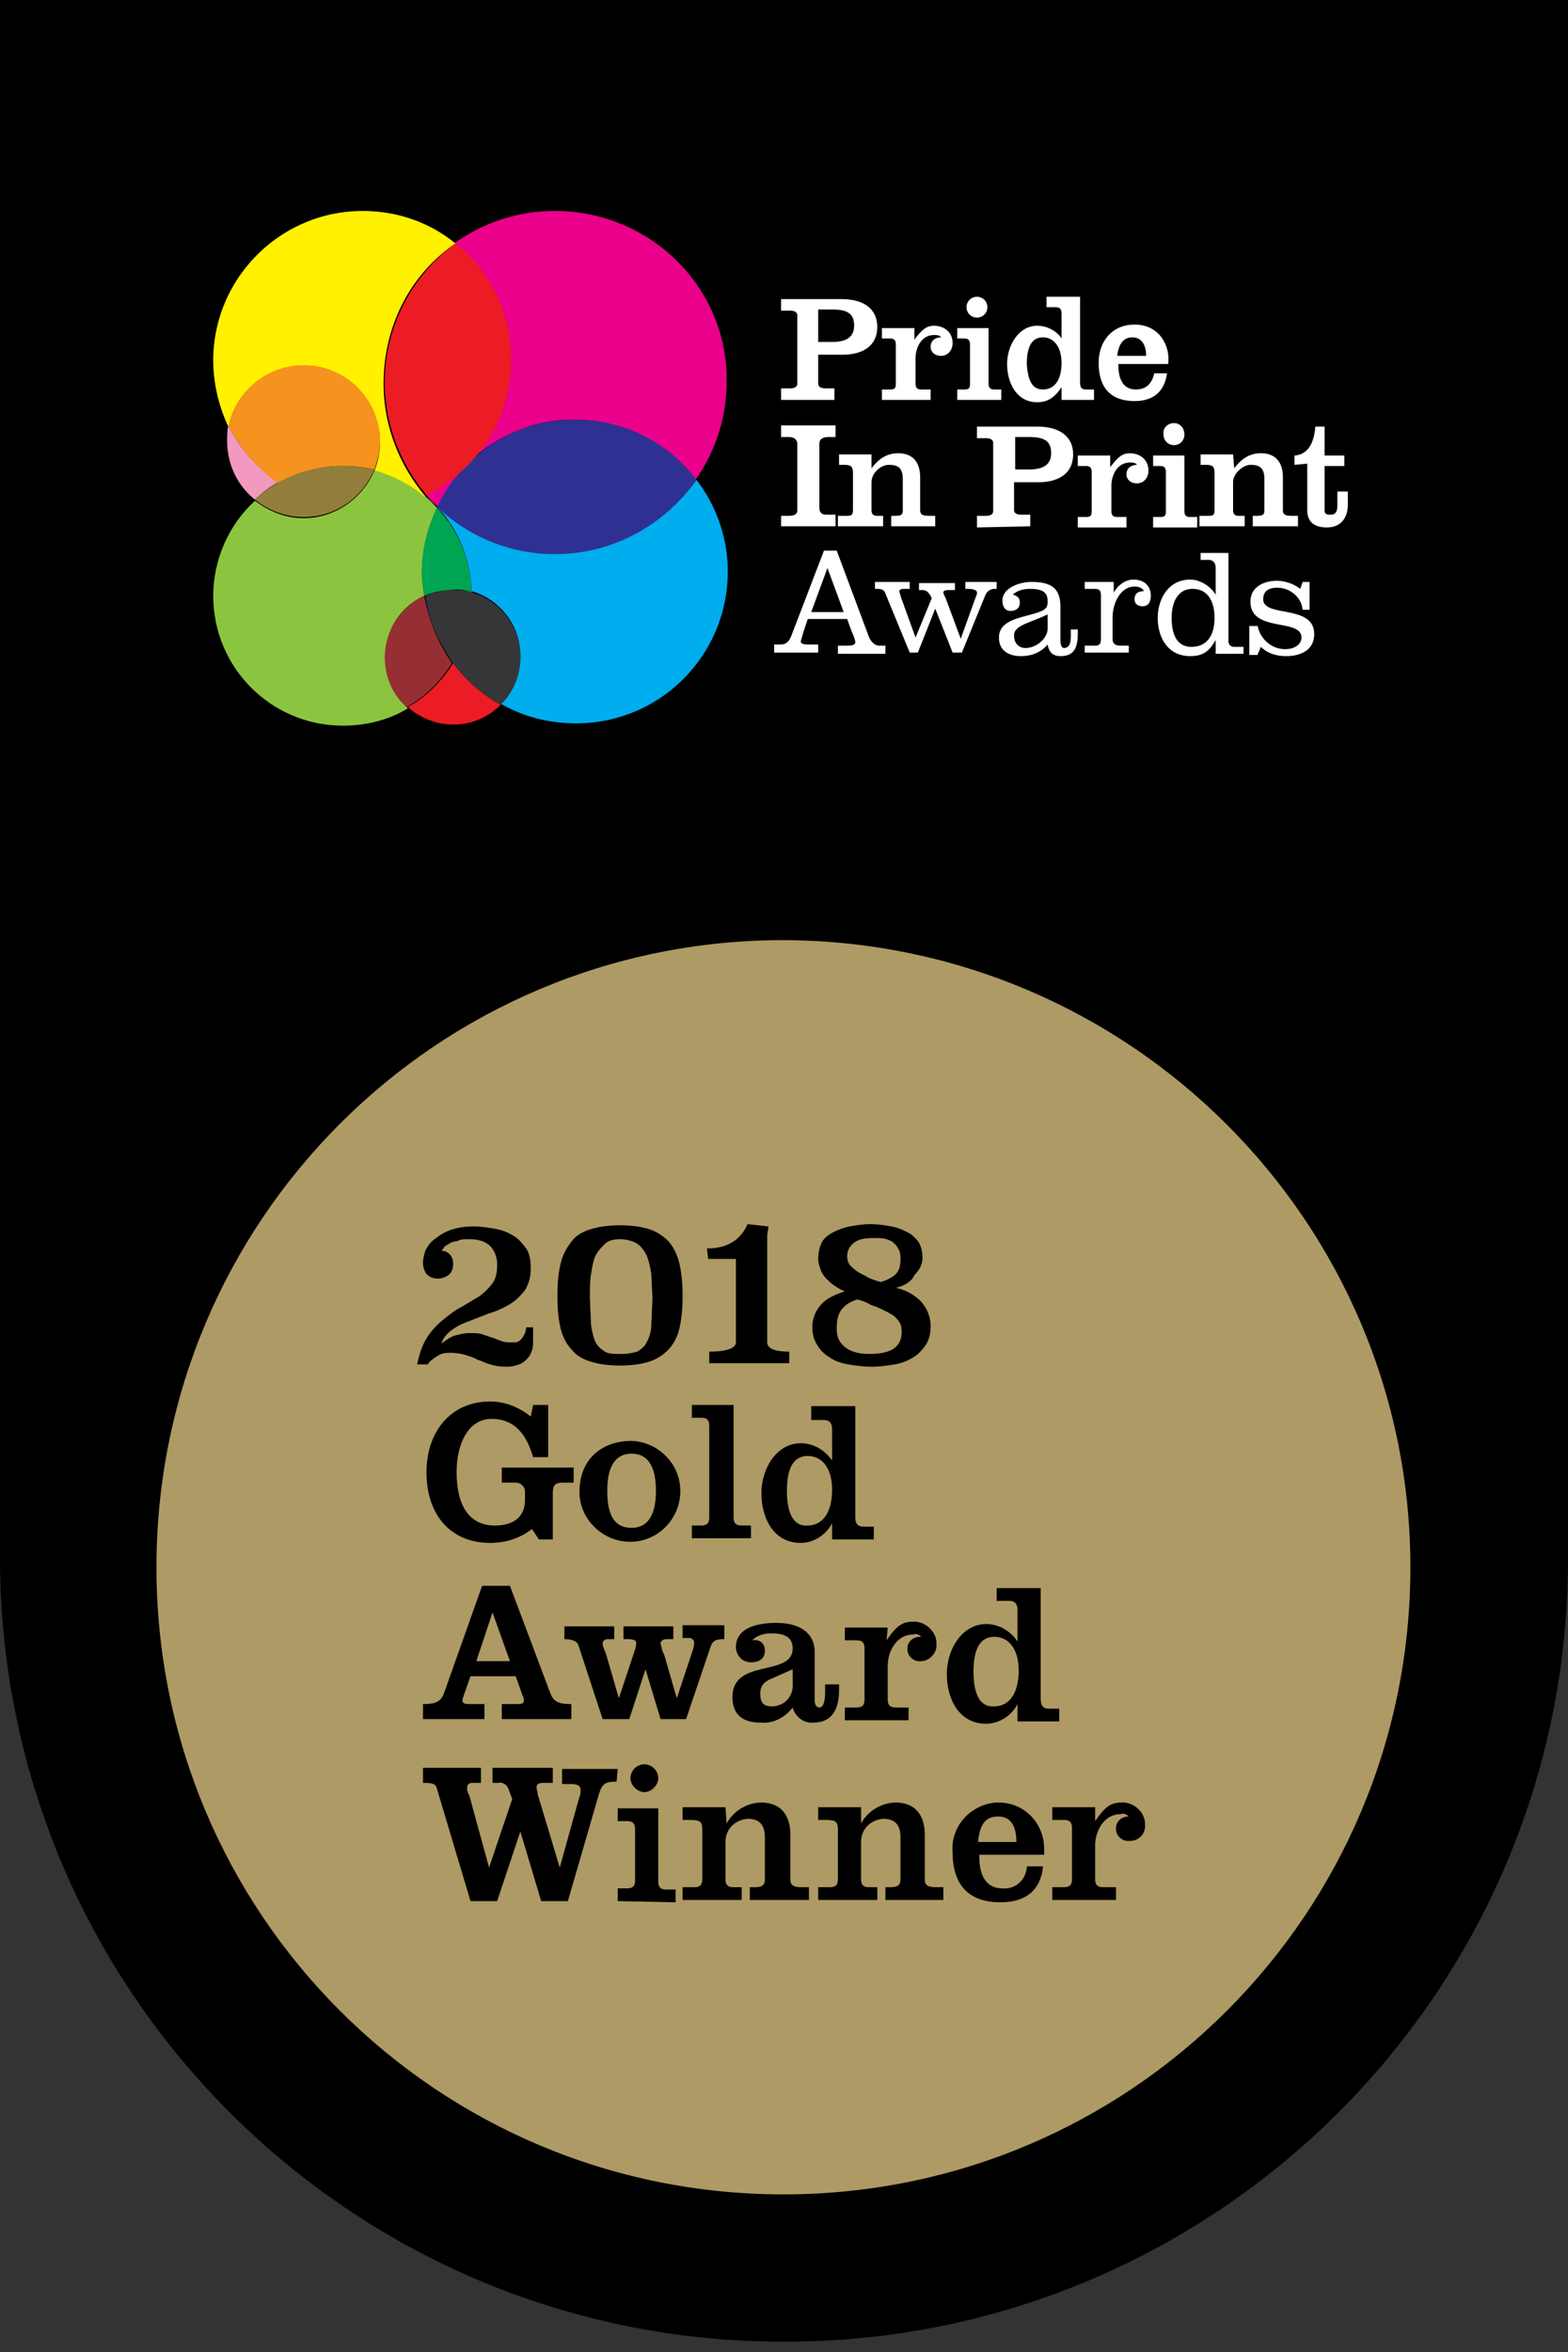 <svg xmlns="http://www.w3.org/2000/svg" viewBox="0 0 135.3 202.9" xmlns:v="https://vecta.io/nano"><rect x="0" y="0" width="135.3" height="202.9" fill="#333333" stroke="none"/><path d="M135.3 0H0v134.2h0v1c.5 37.4 31.1 67.3 68.5 66.8 36.7-.4 66.4-30.1 66.8-66.8v-1h0V0z"/><path d="M121.7 135.2c0 29.9-24.2 54.1-54.1 54.1s-54.1-24.2-54.1-54.1 24.2-54.1 54.1-54.1h0c29.9.1 54.1 24.3 54.1 54.1" fill="#ae9a64"/><path d="M46 114.6v.5.5c0 .3 0 .6-.1.9s-.2.5-.4.7-.4.4-.7.5-.6.2-1.1.2c-.6 0-1.1-.1-1.4-.2-.4-.1-.7-.3-1.1-.4-.3-.2-.7-.3-1-.4s-.8-.2-1.4-.2c-.5 0-.8.1-1.1.3s-.6.4-.8.7H36c.2-1 .5-1.8.9-2.4a6.73 6.73 0 0 1 1.4-1.5c.5-.4 1-.8 1.6-1.1l1.5-.9a5.73 5.73 0 0 0 1.1-1.1c.3-.4.4-1 .4-1.6s-.2-1.2-.6-1.6-1-.6-1.8-.6c-.4 0-.7 0-.9.1s-.5.1-.7.2-.3.2-.5.3c-.1.1-.2.3-.3.4.3 0 .5.1.7.3s.3.5.3.8c0 .4-.1.7-.3.9a1.53 1.53 0 0 1-1 .4c-.4 0-.7-.1-1-.4a1.69 1.69 0 0 1-.3-1c0-.3.1-.7.2-1 .2-.4.4-.7.8-1s.8-.6 1.4-.8 1.2-.3 2-.3c.6 0 1.2.1 1.8.2s1.1.3 1.6.6.8.7 1.1 1.1.4 1.1.4 1.7c0 .8-.2 1.4-.5 1.9-.4.5-.8.9-1.3 1.2s-1.1.6-1.8.8l-1.8.7a5.3 5.3 0 0 0-1.5.8c-.4.3-.7.7-.8 1.1.4-.3.8-.6 1.2-.7s.8-.2 1.2-.2.8 0 1.1.1l.9.3.8.3c.3.1.5.1.8.1h.4a.76.76 0 0 0 .4-.2c.1-.1.2-.2.3-.4s.2-.4.2-.7h.6zm7.5-8.9c.9 0 1.7.1 2.4.3s1.3.6 1.7 1 .8 1.1 1 1.9.3 1.8.3 2.9-.1 2.1-.3 2.9-.6 1.4-1 1.8-1 .8-1.7 1-1.5.3-2.4.3-1.7-.1-2.4-.3-1.3-.5-1.7-1c-.5-.5-.8-1.1-1-1.8-.2-.8-.3-1.7-.3-2.9s.1-2.1.3-2.9.6-1.4 1-1.9 1-.8 1.7-1 1.5-.3 2.4-.3zm0 1.2c-.5 0-1 .1-1.3.4s-.6.6-.8 1-.3 1-.4 1.6-.1 1.3-.1 2.1l.1 2.3c.1.6.2 1.1.4 1.5s.5.6.8.8.8.2 1.4.2 1-.1 1.4-.2c.3-.2.6-.4.8-.8s.4-.9.4-1.5l.1-2.3-.1-2.1c-.1-.6-.2-1.1-.4-1.6-.2-.4-.5-.8-.8-1s-.9-.4-1.5-.4zm12.8-1.1c0 .3-.1.6-.1.8v.6 8.6c0 .5.6.8 1.9.8v1h-6.9v-1c1.5 0 2.3-.3 2.3-.8v-7.2h-2.4l-.1-.9c1.7 0 2.9-.7 3.5-2.1l1.8.2zm11 5.3c1 .2 1.7.7 2.2 1.2.5.6.8 1.3.8 2.1 0 .6-.1 1.1-.4 1.6-.3.4-.6.8-1.1 1.1s-1 .5-1.6.6-1.3.2-2 .2-1.4-.1-2-.2-1.2-.3-1.6-.6c-.5-.3-.8-.6-1.1-1.1s-.4-.9-.4-1.5c0-.7.2-1.3.7-1.9s1.2-.9 2.1-1.2c-.3-.1-.6-.3-.9-.5s-.5-.4-.7-.6-.4-.5-.5-.8-.2-.6-.2-.9c0-.5.1-1 .3-1.4s.6-.7 1-.9.9-.4 1.4-.5c.6-.1 1.2-.2 1.8-.2s1.3.1 1.8.2c.6.1 1 .3 1.4.5s.7.5 1 .9c.2.4.3.8.3 1.3s-.2 1-.7 1.5c-.2.5-.8.9-1.6 1.1zm-3.3 1c-.7.2-1.1.5-1.4.9s-.4.9-.4 1.6.2 1.2.7 1.6 1.2.6 2.1.6c1.9 0 2.8-.6 2.8-1.9 0-.5-.1-.8-.4-1.1-.2-.3-.6-.5-1-.7s-.8-.4-1.2-.5c-.3-.2-.8-.4-1.2-.5zm2-1.5c.6-.2 1-.4 1.3-.7s.4-.7.4-1.3c0-.2 0-.4-.1-.7-.1-.2-.2-.4-.4-.6s-.4-.3-.7-.4-.7-.1-1.1-.1c-.8 0-1.3.1-1.7.4s-.6.7-.6 1.2c0 .3.1.5.2.7.2.2.4.4.7.6s.6.3.9.5c.4.2.8.3 1.1.4z" enable-background="new"/><path d="M47.9 18.2a14.8 14.8 0 0 0-8.7 2.8c2.9 2.4 4.8 6 4.8 10 0 3.5-1.4 6.7-3.7 9 2.4-2.3 5.6-3.8 9.2-3.8 4.3 0 8.1 2 10.5 5.2a14.58 14.58 0 0 0 2.7-8.5c.1-8.1-6.6-14.7-14.8-14.7h0zM37.8 43.7c.6-1.3 1.5-2.5 2.5-3.6-1 1-2.2 1.8-3.6 2.5a5.73 5.73 0 0 0 1.1 1.1h0z" fill="#eb008b"/><path d="M60.1 41.4c-2.4-3.2-6.2-5.2-10.5-5.2-3.6 0-6.8 1.4-9.2 3.8l-.2.2c-1 1-1.9 2.2-2.5 3.6 2.7 2.5 6.2 4.1 10.2 4.1 5.1-.1 9.5-2.6 12.2-6.5h0z" fill="#2e3191"/><path d="M44.1 31c0-4.1-1.9-7.7-4.8-10-3.7 2.7-6.1 7.1-6.1 12 0 3.7 1.4 7.1 3.6 9.7 4.3-2.1 7.3-6.5 7.3-11.7h0z" fill="#ec1c24"/><path d="M40.7 51.1v.3c0-2.9-1.1-5.6-3-7.6-.8 1.7-1.3 3.6-1.3 5.6 0 .7.1 1.3.2 2 .7-.3 1.6-.5 2.4-.5a3.21 3.21 0 0 1 1.7.2h0z" fill="#00a551"/><path d="M19.7 36.7c-.1.4-.1.9-.1 1.3 0 2.1.9 3.9 2.4 5.1a9.51 9.51 0 0 1 2-1.5 12.76 12.76 0 0 1-4.3-4.9h0z" fill="#f399c0"/><path d="M32.3 40.5c.3-.8.5-1.6.5-2.5 0-3.7-3-6.6-6.6-6.6-3.2 0-5.9 2.3-6.5 5.3 1 2 2.5 3.7 4.3 5 1.6-.9 3.5-1.5 5.5-1.5a12.65 12.65 0 0 1 2.8.3h0z" fill="#f6921e"/><path d="M36.6 51.4c-.1-.7-.2-1.3-.2-2 0-2 .5-3.9 1.3-5.6-1.4-1.6-3.3-2.7-5.4-3.2-1 2.4-3.4 4.1-6.1 4.1-1.6 0-3-.6-4.2-1.5-2.2 2-3.6 5-3.6 8.2 0 6.2 5 11.2 11.2 11.2 2 0 4-.5 5.6-1.5-1.2-1.1-1.9-2.6-1.9-4.3-.1-2.5 1.3-4.5 3.3-5.4h0z" fill="#8bc53f"/><path d="M32.3 40.5a12.65 12.65 0 0 0-2.8-.3c-2.9 0-5.6 1.1-7.5 2.9 1.1.9 2.6 1.5 4.2 1.5 2.8 0 5.1-1.7 6.1-4.1h0z" fill="#927e3a"/><path d="M43.2 60.8c-1.6-.9-3-2.1-4.1-3.6-1 1.6-2.3 2.9-3.9 3.8 1 .9 2.4 1.5 3.9 1.5a5.66 5.66 0 0 0 4.1-1.7h0z" fill="#ec1c24"/><path d="M60.1 41.4c-2.7 3.8-7.1 6.4-12.2 6.4a14.62 14.62 0 0 1-10.2-4.1h0c1.8 1.9 2.9 4.5 3 7.3 2.4.7 4.2 2.9 4.2 5.6 0 1.6-.7 3.1-1.7 4.1 1.9 1.1 4.1 1.7 6.5 1.7 7.3 0 13.1-5.9 13.1-13.1 0-2.9-1-5.7-2.7-7.9h0z" fill="#00adee"/><path d="M40.7 51.1c-.5-.2-1.1-.2-1.6-.2-.9 0-1.7.2-2.4.5.3 2.2 1.2 4.1 2.4 5.8 1.1 1.5 2.5 2.7 4.1 3.6a5.66 5.66 0 0 0 1.7-4.1c0-2.7-1.8-4.9-4.2-5.6h0z" fill="#363639"/><path d="M39.3 21c-2.2-1.8-5-2.8-8-2.8-7.1 0-12.9 5.8-12.9 12.9 0 2 .5 4 1.3 5.7.6-3 3.3-5.3 6.5-5.3 3.7 0 6.6 3 6.6 6.6 0 .9-.2 1.8-.5 2.5a10.99 10.99 0 0 1 4.3 2.2h.1c-2.2-2.6-3.6-6-3.6-9.7 0-5.1 2.4-9.5 6.2-12.1h0z" fill="#fff100"/><path d="M36.6 51.4c-2 .9-3.4 3-3.4 5.3 0 1.7.7 3.3 1.9 4.3 1.6-.9 2.9-2.2 3.9-3.8-1.2-1.7-2-3.7-2.4-5.8h0z" fill="#952f34"/><g fill="#fff"><path d="M70.6 29.5h1.2c1.2 0 1.9-.4 1.9-1.4s-.5-1.4-1.9-1.4h-1.2v2.8h0zm-3.2 5v-1h.8c.3 0 .6-.1.6-.4v-5.9c0-.3-.3-.4-.6-.4h-.8v-1h5.2c2 0 3.1.9 3.1 2.4 0 1.6-1.2 2.4-3 2.4h-2.1v2.5c0 .3.3.4.6.4h.8v1h-4.6 0z"/><path d="M78.9 29.3h0c.6-.8 1-1.2 1.7-1.2.8 0 1.6.5 1.6 1.5 0 .6-.4 1.1-1 1.1-.5 0-.9-.3-.9-.8s.4-.8.9-.8c-.1-.2-.4-.2-.6-.2-1.1 0-1.6 1.1-1.6 2v2.2c0 .4.2.5.5.5h.8v.9h-4.2v-.9h.7c.4 0 .5-.1.5-.5v-3.4c0-.4-.2-.5-.5-.5h-.7v-.9h2.8v1h0z"/><path d="M84.3 25.6c.5 0 .9.4.9.9s-.4.9-.9.9-.9-.4-.9-.9.4-.9.9-.9h0zm-1.7 8.9v-.9h.6c.4 0 .5-.1.5-.5v-3.4c0-.4-.2-.5-.5-.5h-.6v-.9h2.7v4.8c0 .4.2.5.5.5h.6v.9h-3.8 0zm7.4-.9c.9 0 1.6-.7 1.6-2.3 0-1.4-.7-2.2-1.6-2.2s-1.4.7-1.4 2.3c.1 1.5.5 2.2 1.4 2.2h0zm1.6-.2h0c-.6.9-1.2 1.3-2.1 1.3-1.8 0-2.6-1.7-2.6-3.3s1-3.3 2.6-3.3c1 0 1.8.6 2.1 1.1h0v-2.1c0-.4-.1-.6-.5-.6h-.8v-.9h2.9V33c0 .4.1.6.5.6h.7v.9h-2.8v-1.1h0zm7.3-2.7c0-.8-.3-1.6-1.2-1.6s-1.2.8-1.3 1.6h2.5 0zm-2.4.8c0 1 .3 2.1 1.5 2.1.9 0 1.4-.5 1.6-1.4h1.1c-.2 1.5-1.1 2.4-2.8 2.4-2 0-3.1-1.1-3.1-3.3 0-1.9 1.2-3.3 3.1-3.3 2.2 0 3.1 1.9 2.9 3.4h-4.3v.1zm-29.1 14v-1h.6c.5 0 .8-.1.8-.5v-5.7c0-.3-.2-.6-.7-.6h-.7v-1h4.7v1h-.6c-.4 0-.8.1-.8.6v5.5c0 .4.2.6.6.6h.8v1h-4.7v.1zm7.8-5.1h0c.6-.8 1.3-1.3 2.3-1.3 1.2 0 1.9.7 1.9 2.1V44c0 .4.2.5.8.5h.5v.9h-3.8v-.9h.3c.6 0 .7-.1.7-.5v-2.7c0-1-.5-1.2-1.2-1.2s-1.5.7-1.5 1.5V44c0 .4.2.5.5.5h.5v.9h-3.9v-.9h.8c.4 0 .5-.1.5-.5v-3.2c0-.6-.2-.7-.8-.7h-.4v-.9h2.8v1.2h0zm12.4.1h1.2c1.2 0 1.9-.4 1.9-1.4s-.5-1.4-1.9-1.4h-1.2v2.8h0zm-3.3 5v-1h.8c.3 0 .6-.1.6-.4v-5.9c0-.3-.3-.4-.6-.4h-.8v-1h5.2c2 0 3.1.9 3.1 2.4 0 1.6-1.2 2.4-3 2.4h-2.1V44c0 .3.3.4.6.4h.8v1l-4.6.1h0z"/><path d="M95.8 40.3h0c.6-.8 1-1.2 1.7-1.2.8 0 1.6.5 1.6 1.5 0 .6-.4 1.1-1 1.1-.5 0-.9-.3-.9-.8s.4-.8.9-.8c-.1-.2-.4-.2-.6-.2-1.1 0-1.6 1.1-1.6 2v2.2c0 .4.2.5.5.5h.8v.9H93v-.9h.7c.4 0 .5-.1.5-.5v-3.4c0-.4-.2-.5-.5-.5H93v-.9h2.8v1h0z"/><path d="M101.3 36.5c.5 0 .9.4.9 1 0 .5-.4.9-.9.9s-.9-.4-.9-.9c-.1-.5.3-1 .9-1h0zm-1.8 9v-.9h.6c.4 0 .5-.1.5-.5v-3.4c0-.4-.2-.5-.5-.5h-.6v-.9h2.7v4.8c0 .4.2.5.5.5h.6v.9h-3.8 0zm7-5.1h0c.6-.8 1.3-1.3 2.3-1.3 1.2 0 1.9.7 1.9 2.1V44c0 .4.2.5.8.5h.5v.9h-3.9v-.9h.3c.6 0 .7-.1.7-.5v-2.7c0-1-.5-1.2-1.2-1.2-.6 0-1.5.7-1.5 1.5V44c0 .4.2.5.5.5h.5v.9h-3.9v-.9h.8c.4 0 .5-.1.5-.5v-3.2c0-.6-.2-.7-.8-.7h-.4v-.9h2.8l.1 1.2h0zm5.2-.3v-.8c1.3-.1 1.7-1.3 1.8-2.5h.8v2.5h1.7v.9h-1.7V44c0 .3.1.4.5.4s.6-.2.6-.8v-1.2h.9v1.1c0 1.4-.8 2-1.8 2s-1.7-.4-1.7-1.5v-4l-1.1.1h0zM71.4 49L70 52.8h2.8L71.4 49h0zm-4.6 7.3v-.7h.5c.6 0 .8-.3 1-.8l2.8-7.3h1.1L75 55c.2.4.5.7.9.7h.5v.7h-4.1v-.7h.8c.5 0 .7-.1.7-.3s-.2-.7-.3-.9l-.4-1.1h-3.4l-.4 1.2-.2.7c0 .2.1.3.8.3h.7v.7h-3.8 0zm8.7-6.1h3v.6H78c-.3 0-.4.1-.4.2s.1.3.1.4L79 55h0l1.4-3.4c-.2-.4-.4-.7-.8-.7h-.3v-.6h3.1v.6h-.5c-.4 0-.5.1-.5.2s.1.3.2.5l1.3 3.5h0l1.3-3.6c.1-.2.1-.3.1-.4 0-.2-.4-.3-.7-.3h-.3v-.6H86v.6h-.2c-.4 0-.7.3-.8.6l-2 4.9h-.8l-1.5-3.8-1.5 3.8h-.7l-2.1-5.1c-.1-.3-.3-.4-.7-.4h-.2v-.6h0zM90.4 53c-.6.3-1.2.5-1.9.8s-1 .6-1 1c0 .7.4 1.1 1 1.1.9 0 1.9-.8 1.9-1.7V53h0zm1.1 2.2c0 .4.1.7.3.7.6 0 .6-.7.6-1.1v-.5h.6v.4c0 1.4-.5 1.9-1.5 1.9-.7 0-1-.4-1.1-1-.6.7-1.4 1-2.3 1-1.1 0-1.9-.5-1.9-1.6 0-1.7 2.3-1.7 3.7-2.3.4-.2.5-.4.5-.8 0-.7-.3-1.1-1.5-1.1-.5 0-1.1.1-1.5.5.4.1.6.3.6.7 0 .5-.4.7-.8.7-.5 0-.7-.4-.7-.9 0-1.1 1.5-1.6 2.5-1.6 1.5 0 2.5.4 2.5 2.1v2.9h0zm4.4-3.7h0c.4-.9 1.1-1.5 1.9-1.5.9 0 1.5.5 1.5 1.4 0 .5-.2.9-.7.9-.4 0-.7-.2-.7-.6 0-.5.3-.7.8-.7-.1-.3-.5-.4-.8-.4-1.2 0-1.9 1.4-1.9 2.7v1.8c0 .4.2.6.7.6h.7v.6h-3.8v-.6h.9c.4 0 .5-.2.5-.6v-3.7c0-.4-.1-.6-.5-.6h-.9v-.6h2.5v1.3h-.2zm5.2 1.8c0 1.5.5 2.5 1.7 2.5 1.5 0 2-1.2 2-2.5s-.5-2.5-1.9-2.5c-1.3 0-1.8 1.2-1.8 2.5h0zm3.8 1.9h0c-.5.9-1 1.4-2.2 1.4-2 0-2.8-1.7-2.8-3.3s.9-3.3 2.8-3.3c.8 0 1.7.5 2.2 1.3h0V49c0-.4-.2-.7-.6-.7h-.7v-.6h2.4v7.6a.47.47 0 0 0 .5.5h.8v.6h-2.4v-1.2h0zm3.6-1.3c.2 1.2 1.2 2.1 2.4 2.1.8 0 1.4-.4 1.4-1 0-1.7-4.4-.4-4.4-3.1 0-1.3 1.2-1.8 2.3-1.8a3.46 3.46 0 0 1 2 .7l.2-.6h.6v2.4h-.6c-.1-1.1-1.1-1.9-2.2-1.9-.6 0-1.2.2-1.2 1 0 1.6 4.4.4 4.4 3 0 1.4-1.2 1.9-2.4 1.9-.8 0-1.6-.2-2.2-.8l-.3.7h-.7V54h.7v-.1z"/></g><path d="M46 121.2h1.3v4.5H46c-.5-1.7-1.4-3.3-3.6-3.3-1.9 0-3 2-3 4.6s.9 4.6 3.3 4.6c1.8 0 2.6-.9 2.6-2.2v-.7c0-.5-.4-.8-.8-.8h-.1-1.1v-1.3h6.2v1.3h-.9c-.7 0-.9.2-.9.9v4h-1.2l-.6-.9c-1 .8-2.3 1.2-3.6 1.2-3.4 0-5.5-2.4-5.5-6.1 0-3.5 2.1-6.1 5.5-6.1 1.3 0 2.5.5 3.5 1.3l.2-1zm8.5 10.6c1.4 0 2.1-1.1 2.1-3.2s-.7-3.2-2.1-3.2-2.1 1.1-2.1 3.2.6 3.2 2.1 3.2m0-7.5c2.4.1 4.3 2.1 4.2 4.5s-2.1 4.3-4.5 4.2c-2.3-.1-4.2-2-4.2-4.3 0-2.8 1.9-4.4 4.5-4.4m5.2 8.4v-1.1h.8c.5 0 .7-.2.7-.7V123c0-.5-.2-.7-.7-.7h-.8v-1.1h3.6v9.7c0 .5.2.7.7.7h.8v1.1h-5.1zm10-1.1c1.2 0 2.1-1 2.1-3.1 0-1.9-.9-2.9-2.1-2.9s-1.8 1-1.8 3 .6 3.1 1.8 3m2.1-.2h0c-.5 1-1.6 1.7-2.7 1.7-2.4 0-3.4-2.2-3.4-4.3s1.3-4.3 3.4-4.3c1.1 0 2.1.6 2.7 1.5h0v-2.7c0-.5-.2-.8-.7-.8H70v-1.2h3.8v9.6c0 .5.2.8.7.8h.9v1.1h-3.6v-1.4zM44 143.3l-1.5-4.2h0l-1.4 4.2H44zm-7.5 5V147c.9 0 1.5-.1 1.8-.9l3.3-9.3H44l3.5 9.3c.3.8.9.9 1.8.9v1.3h-6V147h1.4c.4 0 .5-.1.5-.3 0-.1 0-.3-.1-.4l-.6-1.7h-3.9l-.6 1.7c0 .1-.1.2-.1.4s.2.3.5.3h1.4v1.3h-5.3zm26-6.9c-.7 0-1 .1-1.2.7l-2.1 6.2H57l-1.3-4.3h0l-1.4 4.3H52l-2.1-6.4c-.1-.3-.5-.5-1.2-.5v-1.1H53v1.1h-.5c-.4 0-.5.2-.5.4s.1.4.3.9l1.1 3.8h0l1.3-3.9c.1-.3.2-.6.2-.9 0-.2-.3-.3-.7-.3h-.4v-1.1h4.3v1.1h-.6c-.2 0-.5.1-.5.4.1.3.1.6.3.9l1.1 3.8h0l1.3-3.9c.1-.3.2-.6.2-.9 0-.2-.2-.4-.4-.4h-.6v-1.1h3.6v1.2zm5.9 2.6l-1.8.8c-.5.2-1 .5-1 1.3s.3 1.1 1 1.1c1.1 0 1.9-.9 1.8-2v-.1-1.1zm4 1.3v.5c0 1.9-.8 2.8-2.2 2.8-.8.1-1.6-.5-1.8-1.3-.7.9-1.7 1.4-2.8 1.3-1.4 0-2.4-.6-2.4-2.2 0-3.4 5.2-1.7 5.2-4.2 0-1.1-.9-1.3-1.9-1.3-.6 0-1.2.2-1.6.6.6-.1 1.1.2 1.1.9s-.5 1-1.2 1-1.2-.5-1.3-1.2v-.1c0-1.8 2.1-2.1 3.5-2.1 2.3 0 3.3 1.1 3.3 2.5v4.2c0 .4.2.6.4.6s.5-.2.5-1.3v-.7h1.2zm4.1-3.8h0c.7-1 1.2-1.6 2.2-1.6 1-.1 2 .7 2.1 1.7v.2c.1.7-.5 1.4-1.2 1.5h-.1c-.6.1-1.2-.4-1.2-1v-.1c0-.6.5-1 1.1-1h.1c-.2-.2-.5-.3-.7-.2-1.4 0-2.2 1.4-2.2 2.7v2.9c0 .5.2.7.7.7h1.1v1.1h-5.5v-1.1h1c.5 0 .7-.2.7-.7v-4.4c0-.5-.2-.7-.7-.7h-1v-1.1h3.7l-.1 1.1z"/><path d="M85.8 147.2c1.2 0 2.1-1 2.1-3.1 0-1.9-.9-2.9-2.1-2.9s-1.8 1-1.8 3 .6 3.1 1.8 3m2-.2h0c-.5 1-1.6 1.7-2.7 1.7-2.4 0-3.4-2.2-3.4-4.3s1.3-4.3 3.4-4.3c1.1 0 2.1.6 2.7 1.5h0v-2.7c0-.5-.2-.8-.7-.8H86V137h3.8v9.6c0 .5.2.8.7.8h.9v1.1h-3.6V147zm-34.6 6.7c-.9 0-1.2.1-1.5 1L49 164h-2.3l-1.8-6h0l-2 6h-2.3l-2.9-9.7c-.1-.4-.3-.5-1.2-.5v-1.3h5v1.3h-.7c-.4 0-.5.2-.5.5 0 .2.1.4.2.6l1.7 6.2h0l2-5.9-.3-.8c-.1-.4-.5-.7-.9-.6h-.5v-1.3h5.2v1.3h-.8c-.4 0-.6.1-.6.4 0 .2.1.4.1.6l1.9 6.3h0L50 155c.1-.2.1-.4.1-.6 0-.3-.2-.5-.8-.5h-.8v-1.3h4.8l-.1 1.1z"/><path d="M55.6 152.2c.7 0 1.2.6 1.2 1.2s-.6 1.2-1.2 1.2-1.2-.6-1.2-1.2.5-1.2 1.2-1.2M53.3 164v-1.1h.8c.5 0 .7-.2.7-.7v-4.4c0-.5-.2-.7-.7-.7h-.8V156h3.5v6.3c0 .5.2.7.7.7h.8v1.1l-5-.1zm9.4-6.7h0c.6-1.1 1.8-1.8 3-1.8 1.5 0 2.5.9 2.5 2.8v3.8c0 .5.2.7 1 .7h.6v1.1h-5.1v-1.1h.4c.7 0 .9-.2.9-.7v-3.6c0-1.3-.7-1.6-1.5-1.6-1.1.1-1.9.9-1.9 2v3.2c0 .5.2.7.7.7h.7v1.1h-5.1v-1.1h1c.5 0 .7-.2.7-.7v-4.2c0-.8-.2-.9-1.1-.9h-.6v-1.1h3.7l.1 1.4zm11.6 0h0c.6-1.1 1.8-1.8 3-1.8 1.5 0 2.5.9 2.5 2.8v3.8c0 .5.2.7 1 .7h.6v1.1h-5v-1.1h.4c.7 0 .9-.2.9-.7v-3.6c0-1.3-.7-1.6-1.5-1.6-1.1.1-1.9.9-1.9 2v3.2c0 .5.2.7.7.7h.7v1.1h-5.1v-1.1h1c.5 0 .7-.2.7-.7v-4.2c0-.8-.2-.9-1.1-.9h-.6v-1.1h3.7v1.4zm13.4 1.6c0-1.1-.3-2.2-1.6-2.2s-1.6 1.1-1.7 2.2h3.3zm-3.2 1.2c0 1.4.4 2.8 2 2.8 1.1.1 2-.7 2.1-1.8v-.1H90c-.2 2-1.4 3.1-3.7 3.1-2.7 0-4.1-1.5-4.1-4.3-.2-2.2 1.5-4.1 3.7-4.3h.3c2.2 0 3.9 1.8 3.9 4v.5h-5.6v.1zm10-3h0c.7-1 1.2-1.6 2.2-1.6 1-.1 2 .7 2.1 1.7v.2a1.27 1.27 0 0 1-1.2 1.4h-.1c-.6.1-1.2-.4-1.2-1v-.1c0-.6.5-1 1.1-1h0c-.2-.2-.5-.3-.7-.2-1.4 0-2.2 1.4-2.2 2.7v2.9c0 .5.2.7.7.7h1.1v1.1h-5.5v-1.1h1c.5 0 .7-.2.7-.7v-4.4c0-.5-.2-.7-.7-.7h-1v-1.1h3.7v1.2z"/></svg>